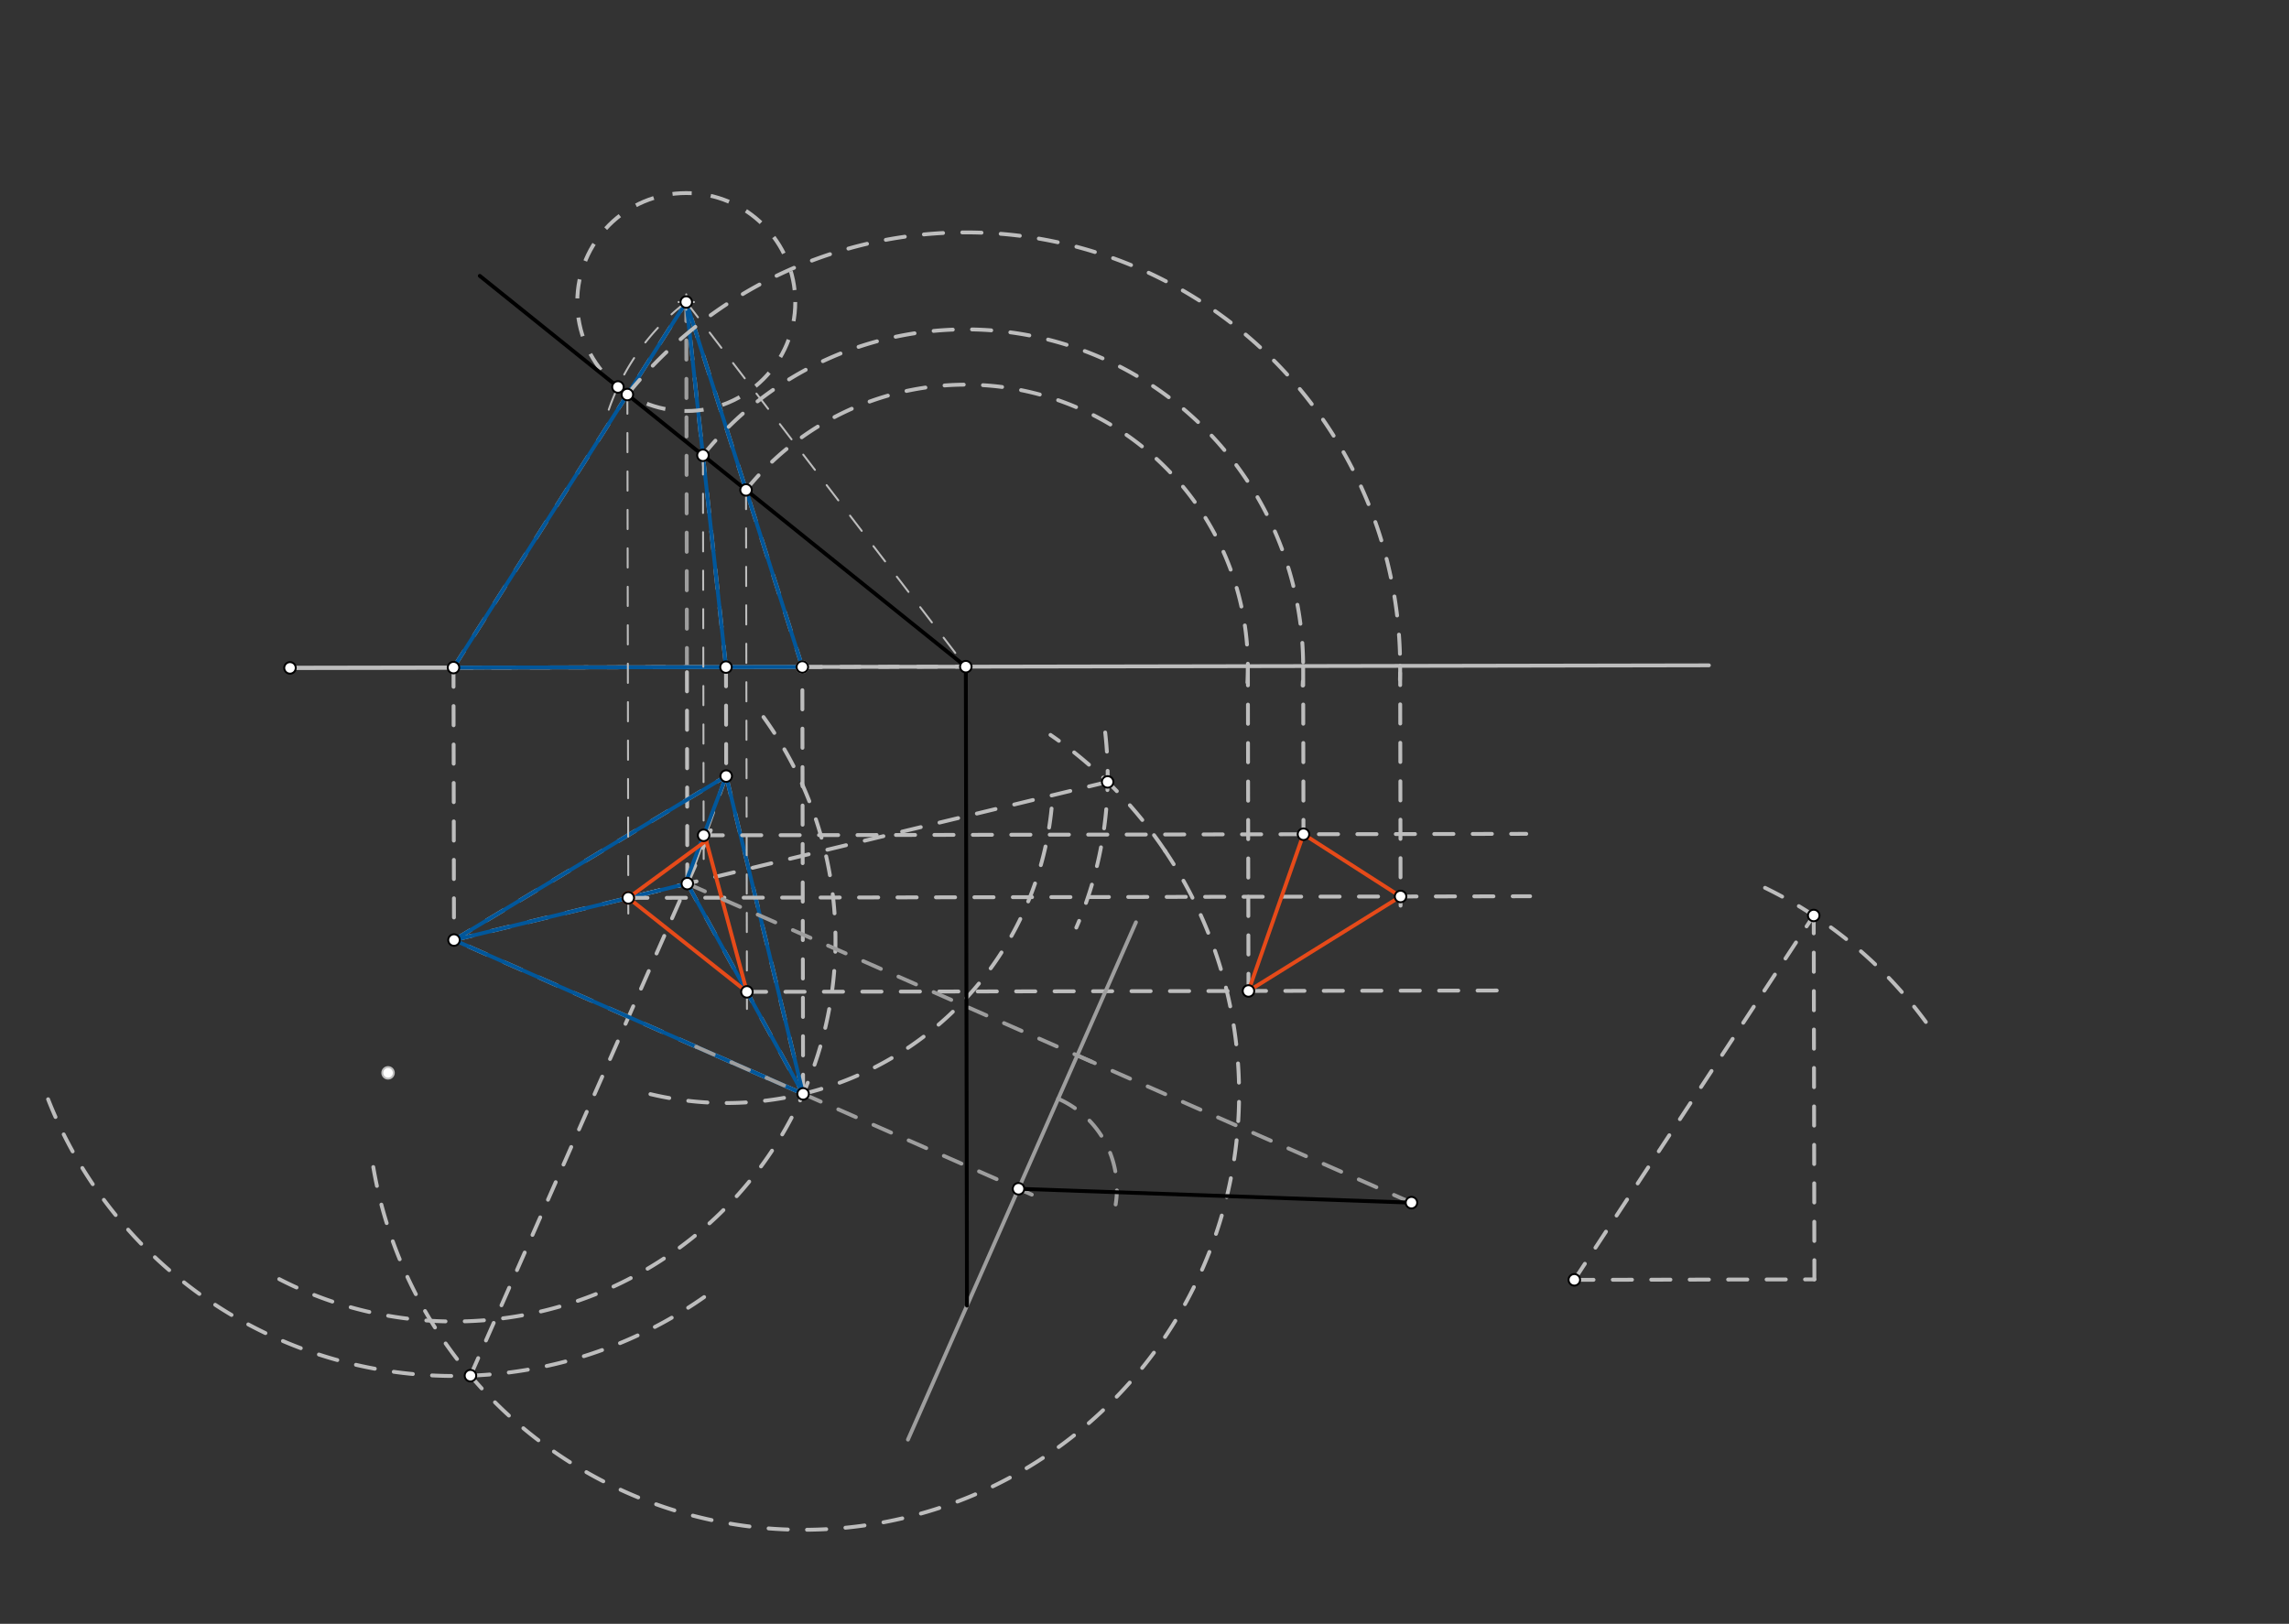<svg xmlns="http://www.w3.org/2000/svg" class="svg--1it" height="100%" preserveAspectRatio="xMidYMid meet" viewBox="0 0 1190.551 844.724" width="100%"><rect x="0" y="0" width="1190.551" height="844.724" fill="#333333" stroke="none"/><defs><marker id="marker-arrow" markerHeight="16" markerUnits="userSpaceOnUse" markerWidth="24" orient="auto-start-reverse" refX="24" refY="4" viewBox="0 0 24 8"><path d="M 0 0 L 24 4 L 0 8 z" stroke="inherit"></path></marker></defs><g class="aux-layer--1FB"><g class="element--2qn"><line stroke="#BDBDBD" stroke-dasharray="none" stroke-linecap="round" stroke-width="2" x1="150.833" x2="888.833" y1="347.441" y2="346.108"></line></g><g class="element--2qn"><line stroke="#BDBDBD" stroke-dasharray="none" stroke-linecap="round" stroke-width="2" x1="150.833" x2="235.873" y1="347.441" y2="347.287"></line></g><g class="element--2qn"><line stroke="#BDBDBD" stroke-dasharray="10" stroke-linecap="round" stroke-width="2" x1="235.873" x2="236.129" y1="347.287" y2="489.019"></line></g><g class="element--2qn"><line stroke="#BDBDBD" stroke-dasharray="10" stroke-linecap="round" stroke-width="2" x1="235.873" x2="377.605" y1="347.287" y2="347.031"></line></g><g class="element--2qn"><line stroke="#BDBDBD" stroke-dasharray="10" stroke-linecap="round" stroke-width="2" x1="377.605" x2="377.707" y1="347.031" y2="403.724"></line></g><g class="element--2qn"><path d="M 397.104 373.005 A 198.425 198.425 0 0 1 138.671 661.862" fill="none" stroke="#BDBDBD" stroke-dasharray="10" stroke-linecap="round" stroke-width="2"></path></g><g class="element--2qn"><path d="M 546.945 420.616 A 170.079 170.079 0 0 1 335.573 568.501" fill="none" stroke="#BDBDBD" stroke-dasharray="10" stroke-linecap="round" stroke-width="2"></path></g><g class="element--2qn"><line stroke="#BDBDBD" stroke-dasharray="10" stroke-linecap="round" stroke-width="2" x1="236.129" x2="377.707" y1="489.019" y2="403.724"></line></g><g class="element--2qn"><line stroke="#BDBDBD" stroke-dasharray="10" stroke-linecap="round" stroke-width="2" x1="377.707" x2="417.706" y1="403.724" y2="569.032"></line></g><g class="element--2qn"><line stroke="#BDBDBD" stroke-dasharray="10" stroke-linecap="round" stroke-width="2" x1="417.706" x2="236.129" y1="569.032" y2="489.019"></line></g><g class="element--2qn"><path d="M 25.022 571.842 A 226.772 226.772 0 0 0 367.29 674.012" fill="none" stroke="#BDBDBD" stroke-dasharray="10" stroke-linecap="round" stroke-width="2"></path></g><g class="element--2qn"><path d="M 194.153 607.104 A 226.772 226.772 0 1 0 605.987 442.637" fill="none" stroke="#BDBDBD" stroke-dasharray="10" stroke-linecap="round" stroke-width="2"></path></g><g class="element--2qn"><path d="M 574.831 381.04 A 198.425 198.425 0 0 1 559.808 482.54" fill="none" stroke="#BDBDBD" stroke-dasharray="10" stroke-linecap="round" stroke-width="2"></path></g><g class="element--2qn"><path d="M 605.987 442.637 A 226.772 226.772 0 0 0 546.385 382.305" fill="none" stroke="#BDBDBD" stroke-dasharray="10" stroke-linecap="round" stroke-width="2"></path></g><g class="element--2qn"><line stroke="#BDBDBD" stroke-dasharray="10" stroke-linecap="round" stroke-width="2" x1="244.69" x2="372.533" y1="715.629" y2="425.507"></line></g><g class="element--2qn"><line stroke="#BDBDBD" stroke-dasharray="10" stroke-linecap="round" stroke-width="2" x1="576.109" x2="332.539" y1="406.755" y2="465.691"></line></g><g class="element--2qn"><line stroke="#BDBDBD" stroke-dasharray="10" stroke-linecap="round" stroke-width="2" x1="236.129" x2="357.486" y1="489.019" y2="459.655"></line></g><g class="element--2qn"><line stroke="#BDBDBD" stroke-dasharray="10" stroke-linecap="round" stroke-width="2" x1="377.707" x2="357.486" y1="403.724" y2="459.655"></line></g><g class="element--2qn"><line stroke="#BDBDBD" stroke-dasharray="10" stroke-linecap="round" stroke-width="2" x1="357.486" x2="417.706" y1="459.655" y2="569.032"></line></g><g class="element--2qn"><line stroke="#BDBDBD" stroke-dasharray="10" stroke-linecap="round" stroke-width="2" x1="818.833" x2="943.694" y1="665.774" y2="665.549"></line></g><g class="element--2qn"><path d="M 1001.67 531.624 A 226.772 226.772 0 0 0 913.35 459.638" fill="none" stroke="#BDBDBD" stroke-dasharray="10" stroke-linecap="round" stroke-width="2"></path></g><g class="element--2qn"><line stroke="#BDBDBD" stroke-dasharray="10" stroke-linecap="round" stroke-width="2" x1="943.694" x2="943.35" y1="665.549" y2="475.606"></line></g><g class="element--2qn"><line stroke="#BDBDBD" stroke-dasharray="10" stroke-linecap="round" stroke-width="2" x1="818.833" x2="943.352" y1="665.774" y2="476.247"></line></g><g class="element--2qn"><line stroke="#BDBDBD" stroke-dasharray="10" stroke-linecap="round" stroke-width="2" x1="357.486" x2="357.283" y1="459.655" y2="347.068"></line></g><g class="element--2qn"><line stroke="#9E9E9E" stroke-dasharray="10" stroke-linecap="round" stroke-width="2" x1="357.283" x2="356.94" y1="347.068" y2="157.124"></line></g><g class="element--2qn"><line stroke="#BDBDBD" stroke-dasharray="10" stroke-linecap="round" stroke-width="2" x1="417.706" x2="417.305" y1="569.032" y2="346.96"></line></g><g class="element--2qn"><line stroke="#BDBDBD" stroke-dasharray="10" stroke-linecap="round" stroke-width="2" x1="235.873" x2="356.94" y1="347.287" y2="157.124"></line></g><g class="element--2qn"><line stroke="#BDBDBD" stroke-dasharray="10" stroke-linecap="round" stroke-width="2" x1="356.94" x2="377.605" y1="157.124" y2="347.031"></line></g><g class="element--2qn"><line stroke="#BDBDBD" stroke-dasharray="10" stroke-linecap="round" stroke-width="2" x1="417.305" x2="356.94" y1="346.96" y2="157.124"></line></g><g class="element--2qn"><line stroke="#01579B" stroke-dasharray="none" stroke-linecap="round" stroke-width="2" x1="235.873" x2="356.94" y1="347.287" y2="157.124"></line></g><g class="element--2qn"><line stroke="#01579B" stroke-dasharray="none" stroke-linecap="round" stroke-width="2" x1="356.94" x2="417.305" y1="157.124" y2="346.96"></line></g><g class="element--2qn"><line stroke="#01579B" stroke-dasharray="none" stroke-linecap="round" stroke-width="2" x1="377.605" x2="356.94" y1="347.031" y2="157.124"></line></g><g class="element--2qn"><line stroke="#01579B" stroke-dasharray="none" stroke-linecap="round" stroke-width="2" x1="357.486" x2="236.129" y1="459.655" y2="489.019"></line></g><g class="element--2qn"><line stroke="#01579B" stroke-dasharray="none" stroke-linecap="round" stroke-width="2" x1="377.707" x2="356.299" y1="403.724" y2="459.942"></line></g><g class="element--2qn"><line stroke="#01579B" stroke-dasharray="none" stroke-linecap="round" stroke-width="2" x1="357.486" x2="417.706" y1="459.655" y2="569.032"></line></g><g class="element--2qn"><line stroke="#01579B" stroke-dasharray="none" stroke-linecap="round" stroke-width="2" x1="417.706" x2="236.129" y1="569.032" y2="489.019"></line></g><g class="element--2qn"><line stroke="#01579B" stroke-dasharray="none" stroke-linecap="round" stroke-width="2" x1="236.129" x2="377.707" y1="489.019" y2="403.724"></line></g><g class="element--2qn"><line stroke="#01579B" stroke-dasharray="none" stroke-linecap="round" stroke-width="2" x1="377.707" x2="417.706" y1="403.724" y2="569.032"></line></g><g class="element--2qn"><line stroke="#01579B" stroke-dasharray="none" stroke-linecap="round" stroke-width="2" x1="235.873" x2="417.305" y1="347.287" y2="346.96"></line></g><g class="element--2qn"><line stroke="#BDBDBD" stroke-dasharray="10" stroke-linecap="round" stroke-width="2" x1="417.305" x2="502.344" y1="346.96" y2="346.806"></line></g><g class="element--2qn"><g class="center--1s5"><line x1="352.94" y1="157.124" x2="360.94" y2="157.124" stroke="#BDBDBD" stroke-width="1" stroke-linecap="round"></line><line x1="356.94" y1="153.124" x2="356.94" y2="161.124" stroke="#BDBDBD" stroke-width="1" stroke-linecap="round"></line><circle class="hit--230" cx="356.94" cy="157.124" r="4" stroke="none" fill="transparent"></circle></g><circle cx="356.94" cy="157.124" fill="none" r="56.693" stroke="#BDBDBD" stroke-dasharray="10" stroke-width="2"></circle></g><g class="element--2qn"><line stroke="#BDBDBD" stroke-dasharray="10" stroke-linecap="round" stroke-width="1" x1="356.94" x2="502.344" y1="157.124" y2="346.806"></line></g><g class="element--2qn"><path d="M 356.94 157.124 A 119.501 119.501 0 0 0 314.064 221.6" fill="none" stroke="#BDBDBD" stroke-dasharray="10" stroke-linecap="round" stroke-width="1"></path></g><g class="element--2qn"><line stroke="#BDBDBD" stroke-dasharray="10" stroke-linecap="round" stroke-width="1" x1="326.307" x2="326.796" y1="205.24" y2="476.108"></line></g><g class="element--2qn"><line stroke="#BDBDBD" stroke-dasharray="10" stroke-linecap="round" stroke-width="1" x1="365.615" x2="365.997" y1="236.852" y2="448.127"></line></g><g class="element--2qn"><line stroke="#BDBDBD" stroke-dasharray="10" stroke-linecap="round" stroke-width="1" x1="388.022" x2="388.512" y1="254.87" y2="526.103"></line></g><g class="element--2qn"><path d="M 388.022 254.87 A 146.703 146.703 0 0 1 648.818 355.002" fill="none" stroke="#BDBDBD" stroke-dasharray="10" stroke-linecap="round" stroke-width="2"></path></g><g class="element--2qn"><path d="M 365.615 236.852 A 175.456 175.456 0 0 1 677.526 356.609" fill="none" stroke="#BDBDBD" stroke-dasharray="10" stroke-linecap="round" stroke-width="2"></path></g><g class="element--2qn"><path d="M 326.307 205.24 A 225.898 225.898 0 0 1 728.142 353.549" fill="none" stroke="#BDBDBD" stroke-dasharray="10" stroke-linecap="round" stroke-width="2"></path></g><g class="element--2qn"><line stroke="#BDBDBD" stroke-dasharray="10" stroke-linecap="round" stroke-width="2" x1="365.972" x2="793.838" y1="434.54" y2="433.767"></line></g><g class="element--2qn"><line stroke="#BDBDBD" stroke-dasharray="10" stroke-linecap="round" stroke-width="2" x1="388.494" x2="787.859" y1="515.973" y2="515.252"></line></g><g class="element--2qn"><line stroke="#BDBDBD" stroke-dasharray="10" stroke-linecap="round" stroke-width="2" x1="326.78" x2="795.848" y1="467.085" y2="466.237"></line></g><g class="element--2qn"><line stroke="#BDBDBD" stroke-dasharray="10" stroke-linecap="round" stroke-width="2" x1="649.047" x2="649.368" y1="346.541" y2="524.116"></line></g><g class="element--2qn"><line stroke="#BDBDBD" stroke-dasharray="10" stroke-linecap="round" stroke-width="2" x1="728.242" x2="728.468" y1="346.398" y2="471.125"></line></g><g class="element--2qn"><line stroke="#BDBDBD" stroke-dasharray="10" stroke-linecap="round" stroke-width="2" x1="677.8" x2="677.958" y1="346.489" y2="433.976"></line></g><g class="element--2qn"><line stroke="#E64A19" stroke-dasharray="none" stroke-linecap="round" stroke-width="2" x1="326.78" x2="388.494" y1="467.085" y2="515.973"></line></g><g class="element--2qn"><line stroke="#E64A19" stroke-dasharray="none" stroke-linecap="round" stroke-width="2" x1="388.494" x2="366.566" y1="515.973" y2="434.539"></line></g><g class="element--2qn"><line stroke="#E64A19" stroke-dasharray="none" stroke-linecap="round" stroke-width="2" x1="326.78" x2="367.32" y1="467.085" y2="437.338"></line></g><g class="element--2qn"><line stroke="#E64A19" stroke-dasharray="none" stroke-linecap="round" stroke-width="2" x1="677.958" x2="728.459" y1="433.976" y2="466.359"></line></g><g class="element--2qn"><line stroke="#E64A19" stroke-dasharray="none" stroke-linecap="round" stroke-width="2" x1="728.459" x2="649.352" y1="466.359" y2="515.502"></line></g><g class="element--2qn"><line stroke="#E64A19" stroke-dasharray="none" stroke-linecap="round" stroke-width="2" x1="649.352" x2="677.958" y1="515.502" y2="433.976"></line></g><g class="element--2qn"><line stroke="#9E9E9E" stroke-dasharray="none" stroke-linecap="round" stroke-width="2" x1="590.833" x2="472.241" y1="479.774" y2="748.902"></line></g><g class="element--2qn"><line stroke="#9E9E9E" stroke-dasharray="10" stroke-linecap="round" stroke-width="2" x1="362.067" x2="417.706" y1="544.514" y2="569.032"></line></g><g class="element--2qn"><line stroke="#9E9E9E" stroke-dasharray="10" stroke-linecap="round" stroke-width="2" x1="417.706" x2="538.472" y1="569.032" y2="622.248"></line></g><g class="element--2qn"><line stroke="#9E9E9E" stroke-dasharray="10" stroke-linecap="round" stroke-width="2" x1="357.486" x2="569.837" y1="459.655" y2="553.228"></line></g><g class="element--2qn"><line stroke="#9E9E9E" stroke-dasharray="10" stroke-linecap="round" stroke-width="2" x1="560.315" x2="734.131" y1="549.032" y2="625.625"></line></g><g class="element--2qn"><path d="M 550.381 571.575 A 51.173 51.173 0 0 1 580.262 626.578" fill="none" stroke="#9E9E9E" stroke-dasharray="10" stroke-linecap="round" stroke-width="2"></path></g><g class="element--2qn"><circle cx="201.833" cy="558.108" r="3" stroke="#BDBDBD" stroke-width="1" fill="#ffffff"></circle>}</g><g class="element--2qn"><circle cx="417.305" cy="346.96" r="3" stroke="#BDBDBD" stroke-width="1" fill="#ffffff"></circle>}</g><g class="element--2qn"><circle cx="326.78" cy="467.085" r="3" stroke="#E64A19" stroke-width="1" fill="#ffffff"></circle>}</g></g><g class="main-layer--3Vd"><g class="element--2qn"><line stroke="#000000" stroke-dasharray="none" stroke-linecap="round" stroke-width="2" x1="502.344" x2="321.411" y1="346.806" y2="201.304"></line></g><g class="element--2qn"><line stroke="#000000" stroke-dasharray="none" stroke-linecap="round" stroke-width="2" x1="321.411" x2="249.549" y1="201.304" y2="143.514"></line></g><g class="element--2qn"><line stroke="#000000" stroke-dasharray="none" stroke-linecap="round" stroke-width="2" x1="502.344" x2="502.945" y1="346.806" y2="679.194"></line></g><g class="element--2qn"><line stroke="#000000" stroke-dasharray="none" stroke-linecap="round" stroke-width="2" x1="529.746" x2="734.131" y1="618.403" y2="625.625"></line></g><g class="element--2qn"><circle cx="150.833" cy="347.441" r="3" stroke="#000000" stroke-width="1" fill="#ffffff"></circle>}</g><g class="element--2qn"><circle cx="235.873" cy="347.287" r="3" stroke="#000000" stroke-width="1" fill="#ffffff"></circle>}</g><g class="element--2qn"><circle cx="236.129" cy="489.019" r="3" stroke="#000000" stroke-width="1" fill="#ffffff"></circle>}</g><g class="element--2qn"><circle cx="377.605" cy="347.031" r="3" stroke="#000000" stroke-width="1" fill="#ffffff"></circle>}</g><g class="element--2qn"><circle cx="377.707" cy="403.724" r="3" stroke="#000000" stroke-width="1" fill="#ffffff"></circle>}</g><g class="element--2qn"><circle cx="417.706" cy="569.032" r="3" stroke="#000000" stroke-width="1" fill="#ffffff"></circle>}</g><g class="element--2qn"><circle cx="244.69" cy="715.629" r="3" stroke="#000000" stroke-width="1" fill="#ffffff"></circle>}</g><g class="element--2qn"><circle cx="576.109" cy="406.755" r="3" stroke="#000000" stroke-width="1" fill="#ffffff"></circle>}</g><g class="element--2qn"><circle cx="357.486" cy="459.655" r="3" stroke="#000000" stroke-width="1" fill="#ffffff"></circle>}</g><g class="element--2qn"><circle cx="943.352" cy="476.247" r="3" stroke="#000000" stroke-width="1" fill="#ffffff"></circle>}</g><g class="element--2qn"><circle cx="818.833" cy="665.774" r="3" stroke="#000000" stroke-width="1" fill="#ffffff"></circle>}</g><g class="element--2qn"><circle cx="417.305" cy="346.96" r="3" stroke="#000000" stroke-width="1" fill="#ffffff"></circle>}</g><g class="element--2qn"><circle cx="356.94" cy="157.124" r="3" stroke="#000000" stroke-width="1" fill="#ffffff"></circle>}</g><g class="element--2qn"><circle cx="502.344" cy="346.806" r="3" stroke="#000000" stroke-width="1" fill="#ffffff"></circle>}</g><g class="element--2qn"><circle cx="321.411" cy="201.304" r="3" stroke="#000000" stroke-width="1" fill="#ffffff"></circle>}</g><g class="element--2qn"><circle cx="326.307" cy="205.24" r="3" stroke="#000000" stroke-width="1" fill="#ffffff"></circle>}</g><g class="element--2qn"><circle cx="365.615" cy="236.852" r="3" stroke="#000000" stroke-width="1" fill="#ffffff"></circle>}</g><g class="element--2qn"><circle cx="388.022" cy="254.87" r="3" stroke="#000000" stroke-width="1" fill="#ffffff"></circle>}</g><g class="element--2qn"><circle cx="326.78" cy="467.085" r="3" stroke="#000000" stroke-width="1" fill="#ffffff"></circle>}</g><g class="element--2qn"><circle cx="365.972" cy="434.54" r="3" stroke="#000000" stroke-width="1" fill="#ffffff"></circle>}</g><g class="element--2qn"><circle cx="388.494" cy="515.973" r="3" stroke="#000000" stroke-width="1" fill="#ffffff"></circle>}</g><g class="element--2qn"><circle cx="649.352" cy="515.502" r="3" stroke="#000000" stroke-width="1" fill="#ffffff"></circle>}</g><g class="element--2qn"><circle cx="677.958" cy="433.976" r="3" stroke="#000000" stroke-width="1" fill="#ffffff"></circle>}</g><g class="element--2qn"><circle cx="728.459" cy="466.359" r="3" stroke="#000000" stroke-width="1" fill="#ffffff"></circle>}</g><g class="element--2qn"><circle cx="529.746" cy="618.403" r="3" stroke="#000000" stroke-width="1" fill="#ffffff"></circle>}</g><g class="element--2qn"><circle cx="734.131" cy="625.625" r="3" stroke="#000000" stroke-width="1" fill="#ffffff"></circle>}</g></g><g class="snaps-layer--2PT"></g><g class="temp-layer--rAP"></g></svg>